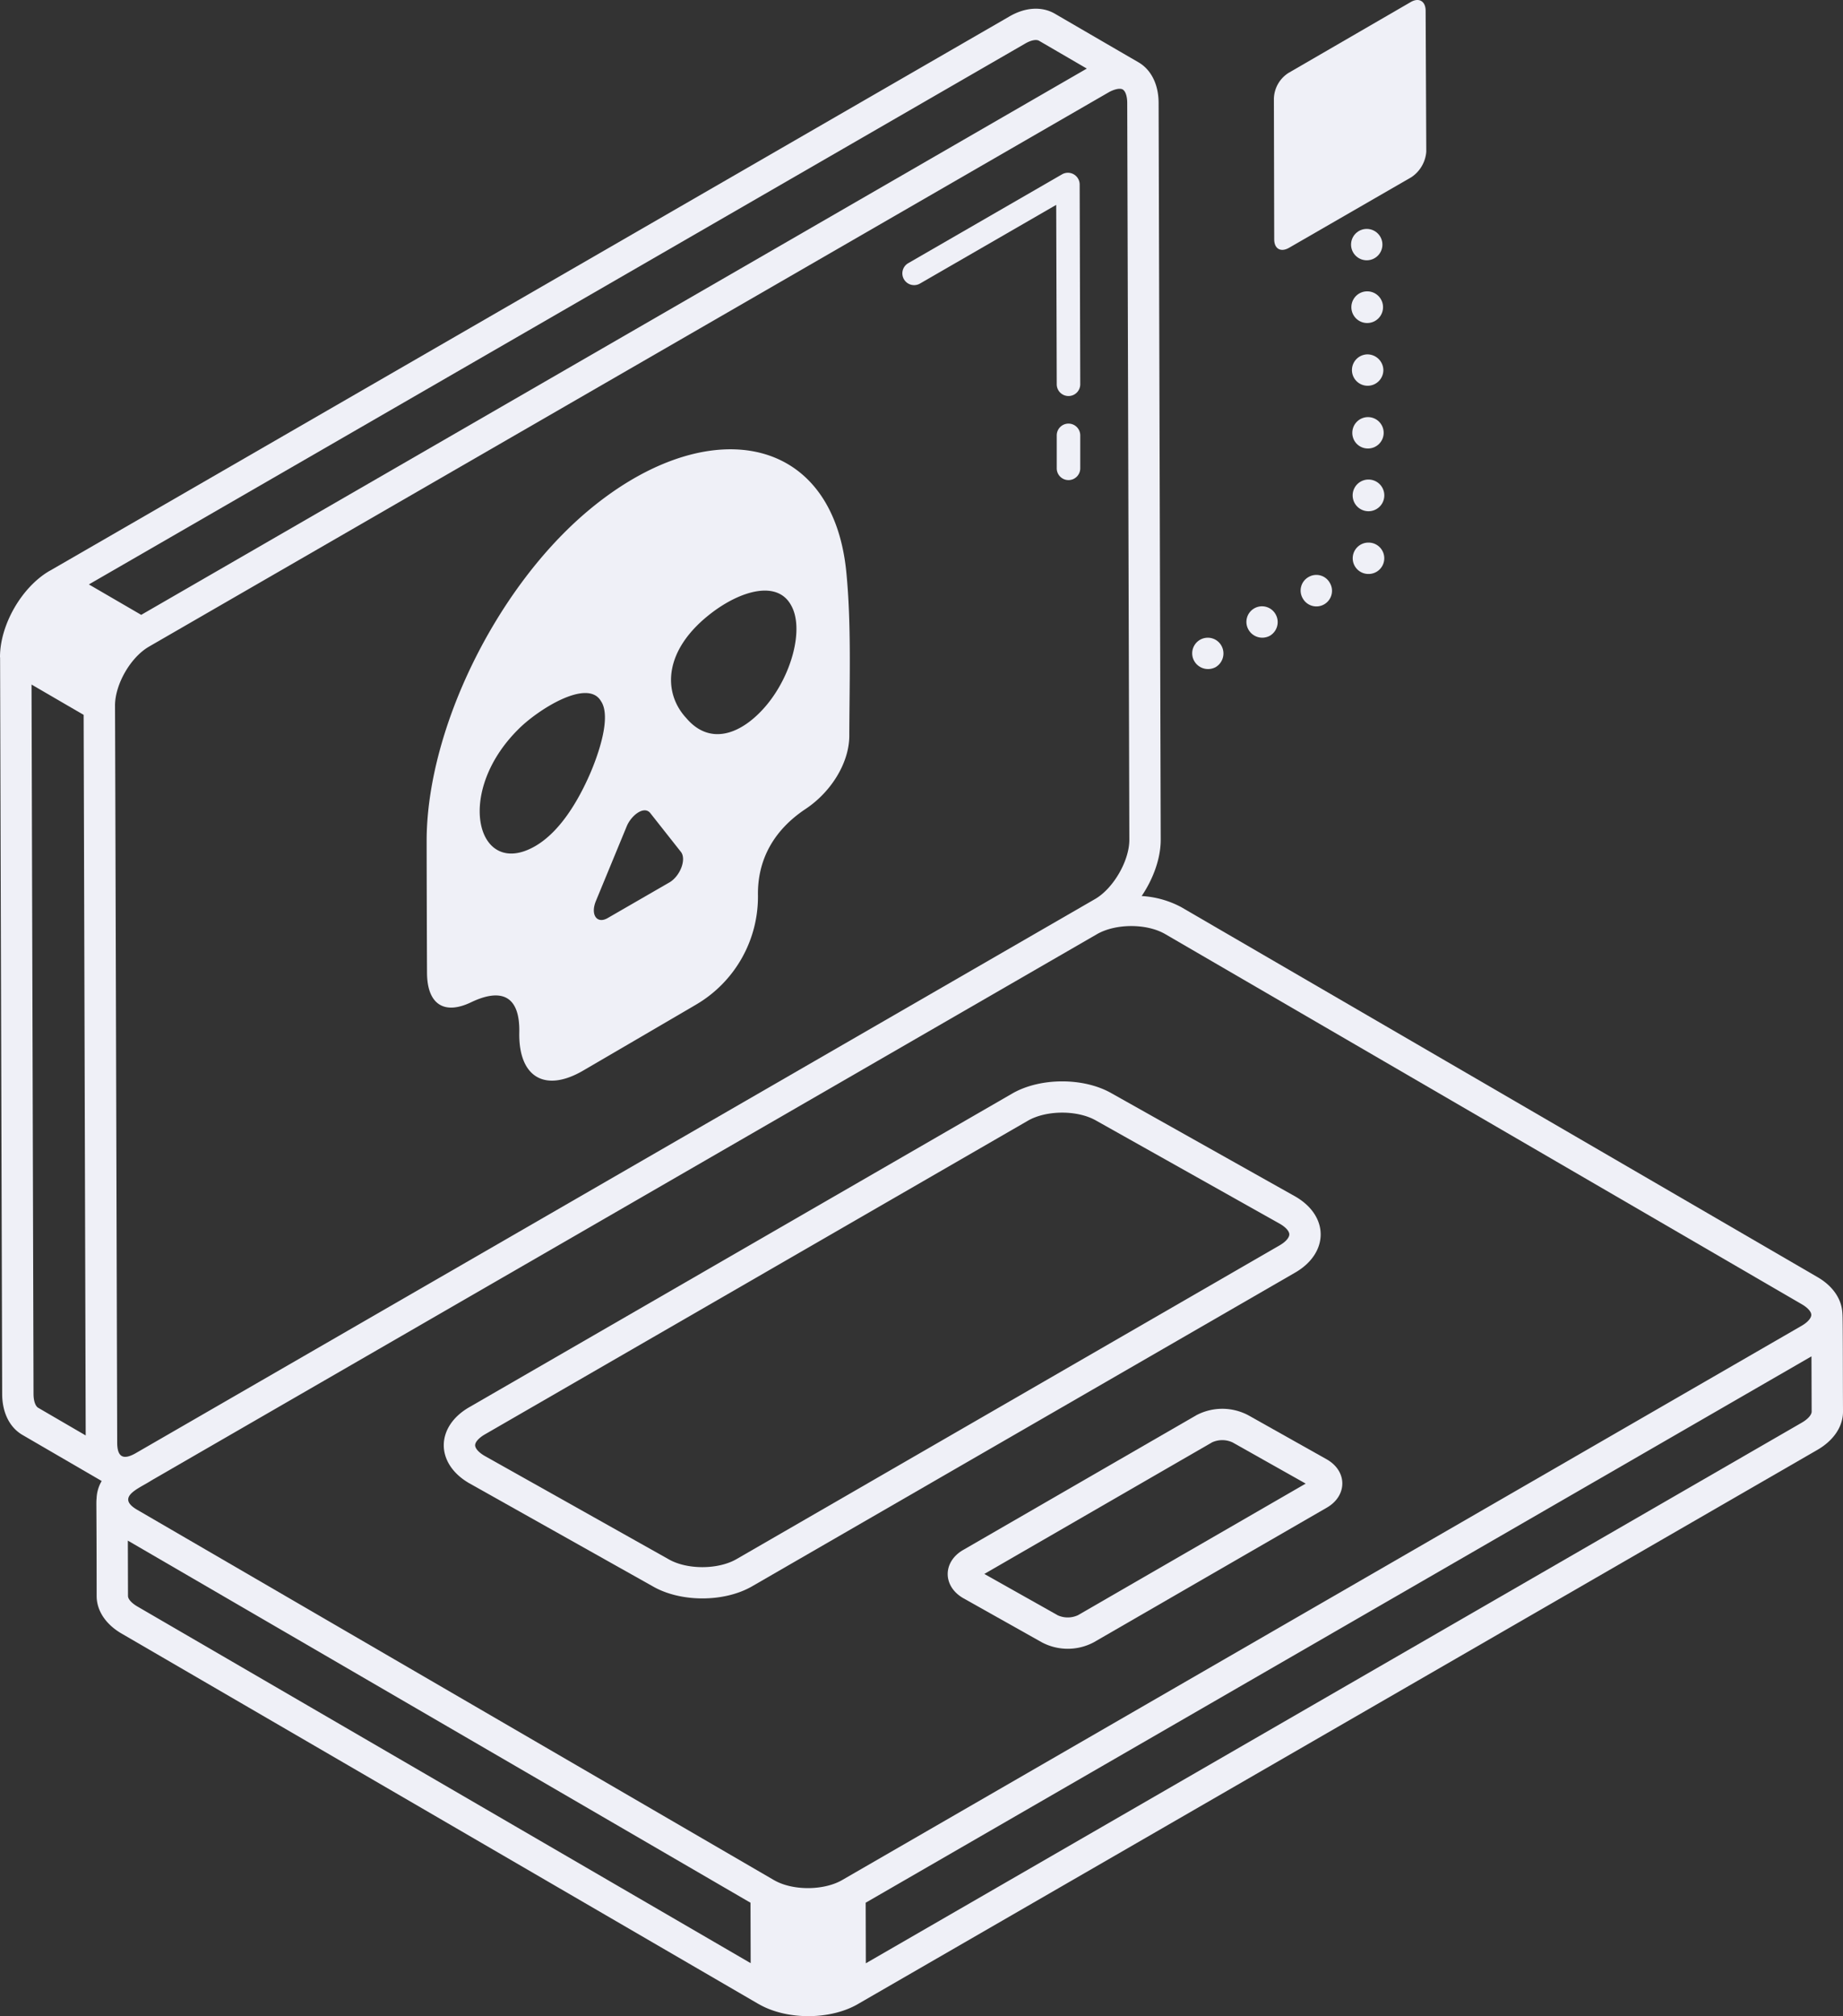 <?xml version="1.0" encoding="UTF-8"?> <svg xmlns="http://www.w3.org/2000/svg" width="481.083" height="525.969" viewBox="0 0 481.083 525.969"><rect x="0" y="0" width="481.083" height="525.969" fill="#333333" stroke="none"/><g id="_x32_5" transform="translate(-5.605 -2.862)"><path id="Path_104" data-name="Path 104" d="M6.172,364.488c0,4.795,1.878,8.675,5.21,10.664l20.763,12.072a9.662,9.662,0,0,0-1.324,4.458c-.134,1.726-.009-1.033.012,25.54,0,3.832,2.381,7.412,6.537,9.813L203.6,523.659l0,0,.007,0,.009.005s.01,0,.014,0c7.286,4.225,18.675,4.216,25.957-.008.006,0,.009-.011.015-.015L479.991,379.108c4.251-2.453,6.7-6.089,6.7-9.989-.058-10.2-.014-24.232-.16-25.634-.162-3.682-2.455-7.1-6.457-9.428l-166.218-96.59a25.045,25.045,0,0,0-10.239-2.849c3.034-4.486,4.982-9.835,4.973-14.715-.168-58.734-.369-128.724-.551-192.182-.008-4.819-1.942-8.691-5.29-10.62C299.457,15.2,280.06,3.926,280.936,4.429c-3.42-1.962-7.759-1.67-11.907.771L18.629,149.757c-.012.007-.026,0-.038.01C11.279,153.982,5.573,163.9,5.605,172.33c0,.032.023.057.024.089Zm292.5-340.276c.718.43,1.177,1.772,1.177,3.528l.551,192.182c.016,5.49-4.171,12.722-8.95,15.483L40.923,380.028c-2.838,1.576-4.727,1.314-4.727-2.842-.014-4.881-.553-196.39-.57-192.274.023-5.556,4.042-12.532,8.829-15.329,1.193-.7,249.575-144.067,250.53-144.616C295.914,24.421,297.749,23.692,298.674,24.212ZM14.356,364.476l-.519-185.025,13.6,7.908.539,187.98L15.538,368.1C14.995,367.78,14.356,366.634,14.356,364.476ZM39.017,417.21l-.04-14.434L201.51,497.241l.045,15.766L41.47,419.959C39.96,419.08,39.017,418.033,39.017,417.21ZM475.9,372.02,231.618,513.037l-.045-15.8L478.457,354.707l.048,14.424C478.5,369.8,477.817,370.913,475.9,372.02Zm.064-30.89c1.51.879,2.453,1.938,2.445,2.761,0,.667-.671,1.774-2.557,2.861L225.4,491.345s0,0-.007.006c-4.846,2.762-12.958,2.772-17.742-.01,0,0-.007,0-.01,0l-166.211-96.6c-5.808-3.378.567-5.593,3.7-7.665L292.017,244.53c4.952-2.794,12.978-2.745,17.728.009ZM273.153,12.269c1.518-.9,2.925-1.195,3.684-.759l12.46,7.25L42.465,161.269l-13.66-7.94Z" transform="translate(0 1.993)" fill="#eff0f7"></path><path id="Path_105" data-name="Path 105" d="M76.075,8.785,35.927,31.96A3.068,3.068,0,1,0,39,37.274L74.556,16.748l.136,46.809a3.068,3.068,0,0,0,3.069,3.061h.008a3.067,3.067,0,0,0,3.061-3.077l-.152-52.107A3.069,3.069,0,0,0,76.075,8.785Z" transform="translate(206.755 39.559)" fill="#eff0f7"></path><path id="Path_106" data-name="Path 106" d="M42.383,16.367a3.069,3.069,0,0,0-3.069,3.069v8.543a3.069,3.069,0,1,0,6.137,0V19.435A3.069,3.069,0,0,0,42.383,16.367Z" transform="translate(242.134 97.002)" fill="#eff0f7"></path><path id="Path_107" data-name="Path 107" d="M60.242,34.167c-23.18,20.1-40.625,55.762-41.025,84.26-.02,1.858.07,33.5.1,35.75.183,7.9,4.6,10.6,11.56,7.234,8.078-3.839,12.735-1.462,12.517,7.956-.2,11.551,6.625,15.7,16.582,9.949.846-.487,28.79-16.792,29.622-17.3a32.624,32.624,0,0,0,16.1-28.351c-.182-9.375,4.118-17.1,12.352-22.6,6.642-4.387,11.429-11.934,11.49-19.063.035-14.38.557-29.134-.766-42.644C125.208,12.273,91.283,7.3,60.242,34.167Zm-12.709,86.55c-15.049,8.659-21.2-13.755-4.44-30.44,4.963-5.05,18.091-13.451,21.614-7.407,2.858,4.168-.827,14.3-2.829,18.932C58.845,108.765,54.1,116.924,47.534,120.717Zm35.01,9.479-16.078,9.279c-2.794,1.619-4.57-.862-3.055-4.492l8.035-19.464c1.145-2.76,4.413-5.4,6.084-3.508l8.034,10.176C87.1,124.069,85.425,128.534,82.544,130.2Zm25.191-46.03c-6.266,7.334-14.5,10.492-20.743,3.143C80.8,80.66,80.973,69.493,93.6,59.86c7.58-5.786,17.2-8.643,20.79-1.9C117.771,64.015,114.525,76.193,107.735,84.166Z" transform="translate(97.76 102.888)" fill="#eff0f7"></path><path id="Path_108" data-name="Path 108" d="M168.136,40.514,26.386,122.352c-8.75,5.057-8.907,14.613-.032,19.79L74.3,169.057c7.262,4.206,18.65,4.225,25.964-.008L242.007,87.215c8.77-5.065,8.938-14.664.08-19.818l-47.924-26.9C186.907,36.282,175.472,36.278,168.136,40.514Zm72.337,36.748c0,.671-.671,1.778-2.557,2.869L96.174,161.965c-4.835,2.789-12.978,2.8-17.781,0a.349.349,0,0,1-.056-.032l-47.916-26.9c-1.83-1.067-2.485-2.134-2.477-2.777,0-.827.991-1.934,2.533-2.821L172.227,47.6c4.852-2.8,13.015-2.824,17.876,0l47.924,26.9C239.538,75.38,240.481,76.439,240.473,77.262Z" transform="translate(101.685 247.628)" fill="#eff0f7"></path><path id="Path_109" data-name="Path 109" d="M100.744,49.45,39.859,84.608c-5.31,3.063-5.42,9.4.008,12.554l20.586,11.559a14.467,14.467,0,0,0,13.473-.012l60.885-35.154c5.328-3.081,5.422-9.443.008-12.57L114.266,49.442A14.5,14.5,0,0,0,100.744,49.45Zm-30.91,52.171a6.345,6.345,0,0,1-5.306.008c-.016-.012-.032-.02-.048-.032L45.4,90.857l59.431-34.319a6.372,6.372,0,0,1,5.37.012l19.083,10.74Z" transform="translate(217.151 322.604)" fill="#eff0f7"></path><path id="Path_110" data-name="Path 110" d="M49.134,21.753a4.043,4.043,0,0,0-1.478,5.566,4.072,4.072,0,1,0,7.04-4.092A4.022,4.022,0,0,0,49.134,21.753Z" transform="translate(298.018 131.657)" fill="#eff0f7"></path><path id="Path_111" data-name="Path 111" d="M52.855,28.343h.08a4.092,4.092,0,0,0-.08-8.183,4.092,4.092,0,1,0,0,8.183Z" transform="translate(310.008 124.251)" fill="#eff0f7"></path><path id="Path_112" data-name="Path 112" d="M51.493,29.873a4.125,4.125,0,0,0,1.47-5.646,4.068,4.068,0,1,0-7.032,4.092A4.145,4.145,0,0,0,51.493,29.873Z" transform="translate(285.59 138.84)" fill="#eff0f7"></path><path id="Path_113" data-name="Path 113" d="M52.845,26.343h.08a4.132,4.132,0,1,0-.08,0Z" transform="translate(309.938 109.885)" fill="#eff0f7"></path><path id="Path_114" data-name="Path 114" d="M52.834,24.343a4.092,4.092,0,1,0-4.092-4.092A4.056,4.056,0,0,0,52.834,24.343Z" transform="translate(309.861 95.519)" fill="#eff0f7"></path><circle id="Ellipse_2" data-name="Ellipse 2" cx="4.092" cy="4.092" r="4.092" transform="translate(358.276 62.581)" fill="#eff0f7"></circle><path id="Path_115" data-name="Path 115" d="M49.765,30.873a4.139,4.139,0,0,0,1.47-5.646,4.071,4.071,0,0,0-7.04,4.092A4.155,4.155,0,0,0,49.765,30.873Z" transform="translate(273.165 146.023)" fill="#eff0f7"></path><path id="Path_116" data-name="Path 116" d="M52.747,22.343h.08a4.1,4.1,0,0,0,4.092-4.092,4.168,4.168,0,0,0-4.171-4.092,4.092,4.092,0,0,0,0,8.183Z" transform="translate(309.788 81.153)" fill="#eff0f7"></path><path id="Path_117" data-name="Path 117" d="M52.8,20.343h.08a4.132,4.132,0,1,0-.08,0Z" transform="translate(309.65 66.787)" fill="#eff0f7"></path><path id="Path_118" data-name="Path 118" d="M50.214,67.5,82.138,49.084a8.8,8.8,0,0,0,3.885-6.672L85.855,5.673c0-2.449-1.69-3.547-3.885-2.28l-31.925,18.5a8.23,8.23,0,0,0-3.8,6.672L46.328,65.3C46.328,67.75,48.018,68.763,50.214,67.5Z" transform="translate(291.888 0)" fill="#eff0f7"></path></g></svg> 